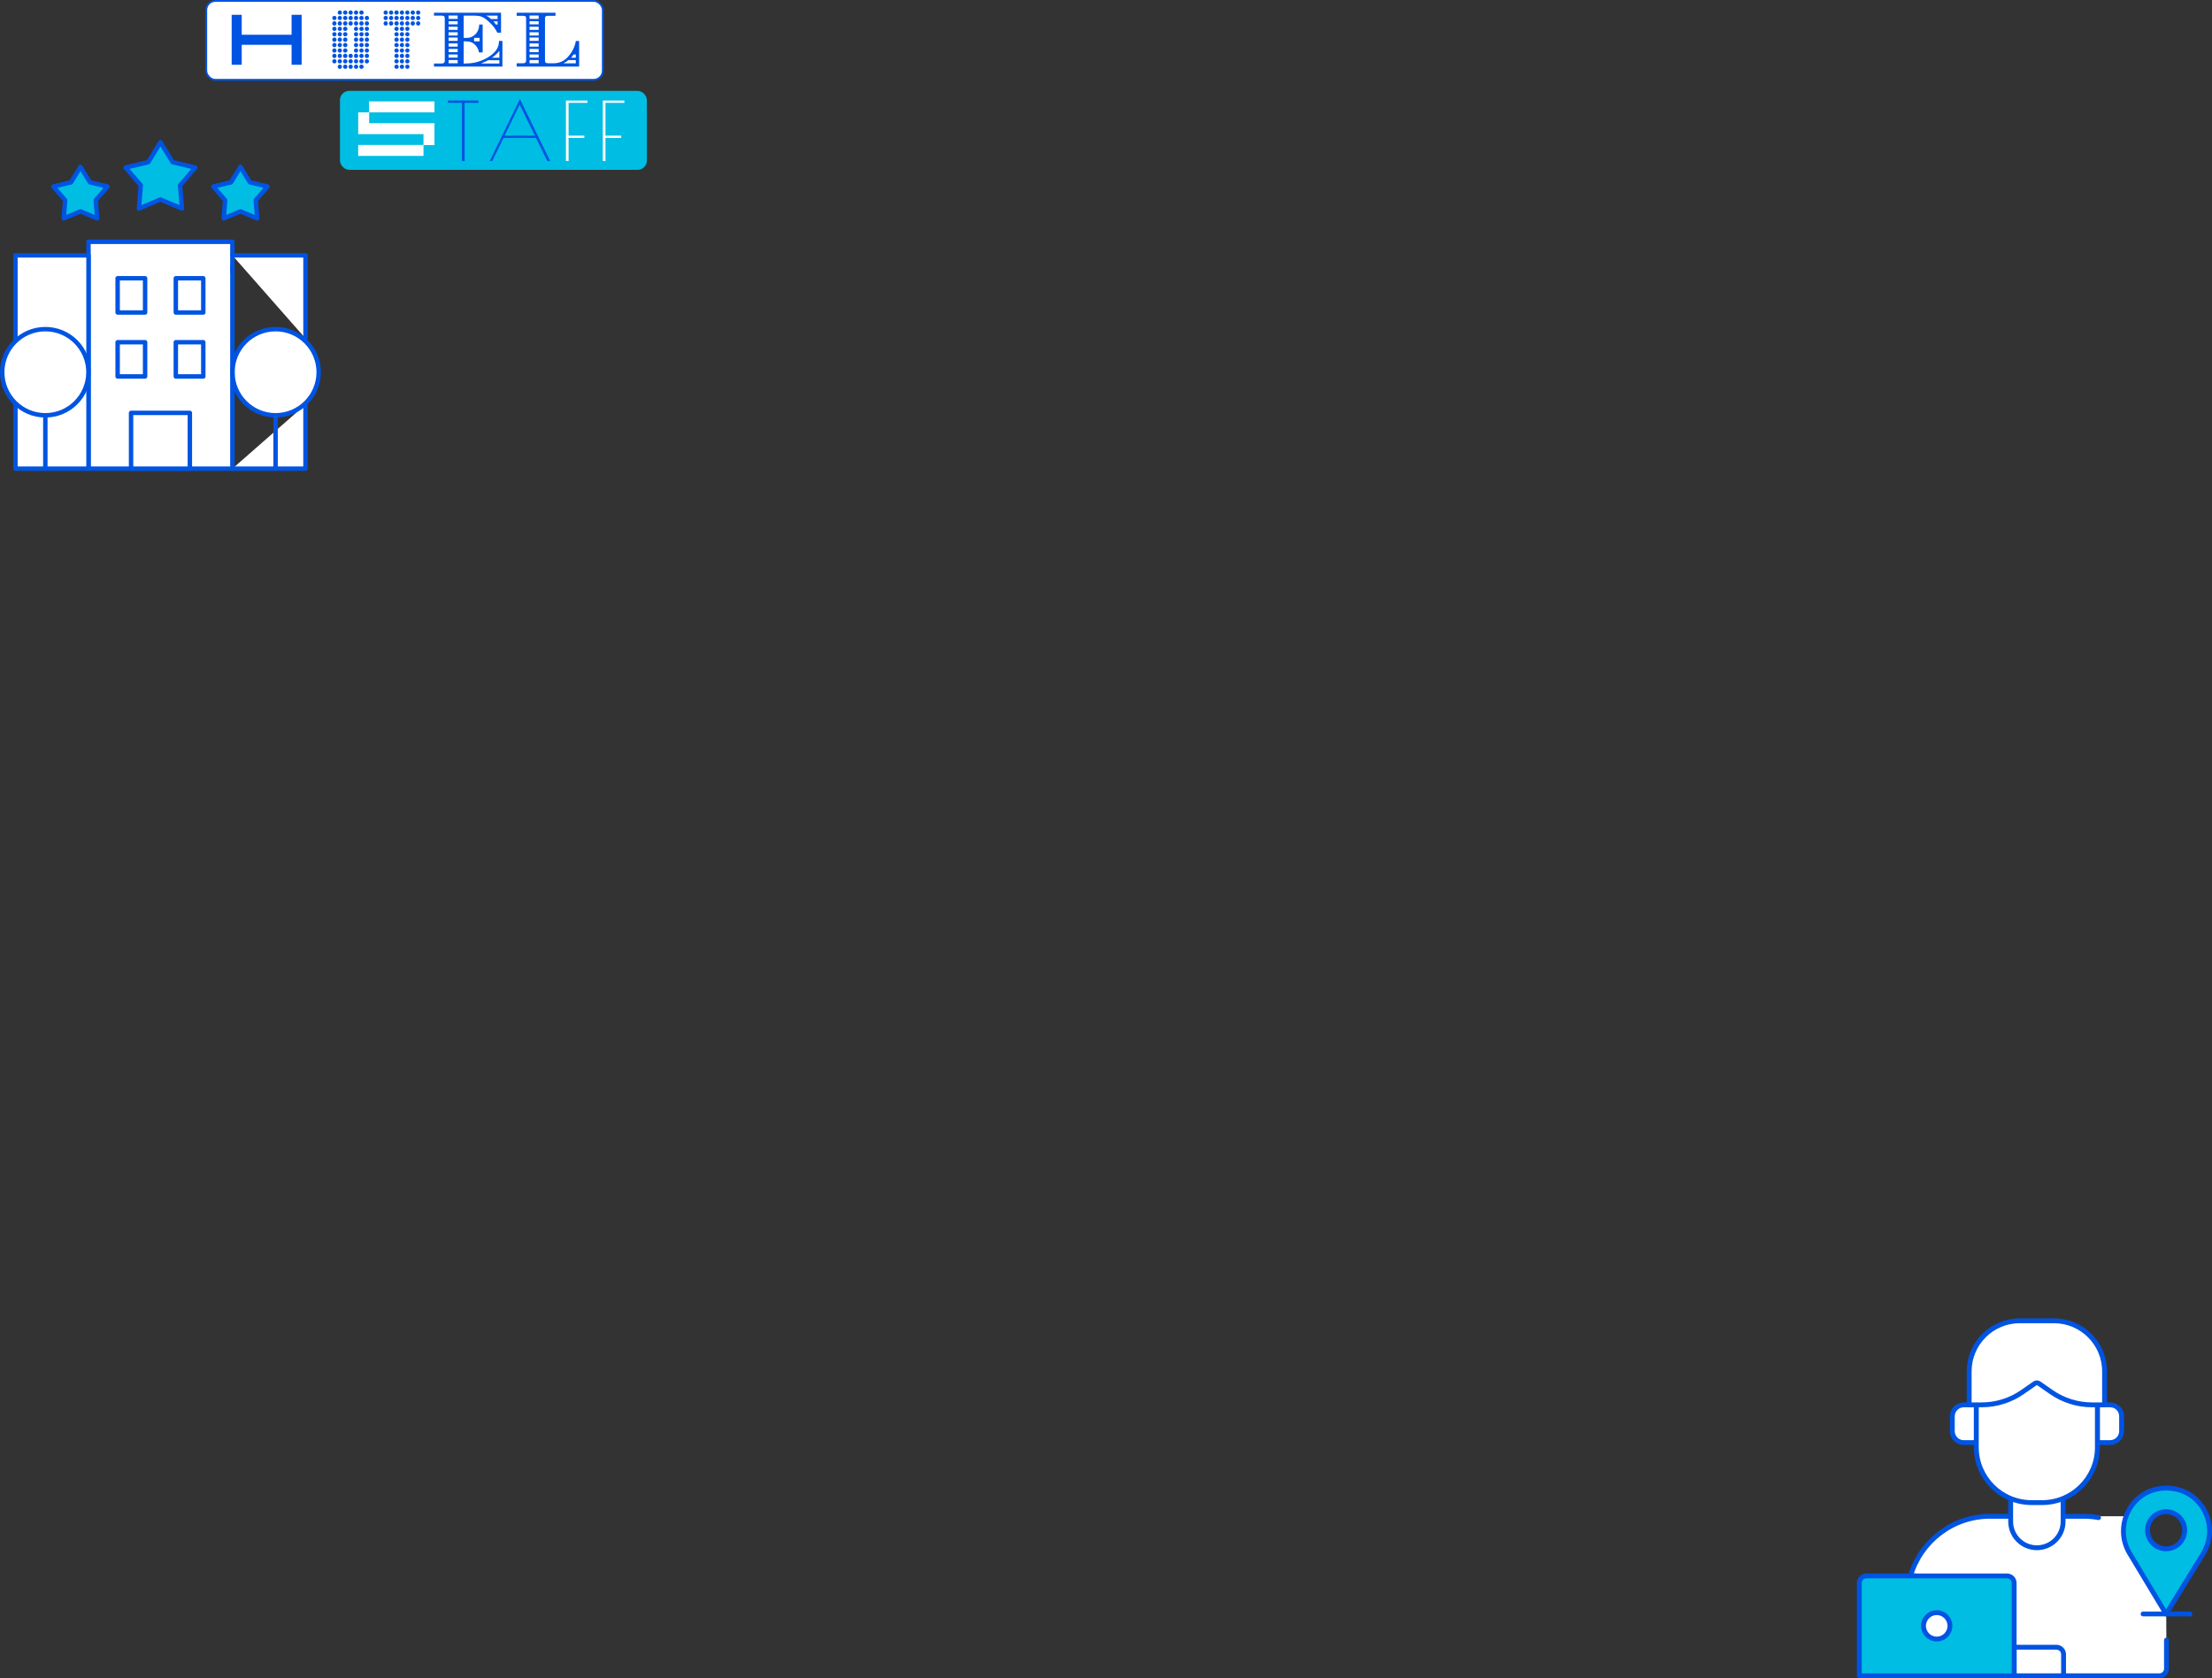 <?xml version="1.0" encoding="UTF-8"?><svg id="_レイヤー_2" xmlns="http://www.w3.org/2000/svg" viewBox="0 0 727.95 552.44"><rect x="0" y="0" width="727.95" height="552.44" fill="#333333" stroke="none"/><defs><style>.cls-1,.cls-2{stroke-width:1.6px;}.cls-1,.cls-2,.cls-3,.cls-4,.cls-5{stroke:#0054e2;}.cls-1,.cls-2,.cls-4,.cls-5{stroke-linecap:round;stroke-linejoin:round;}.cls-1,.cls-6,.cls-4{fill:#00bde3;}.cls-2,.cls-7,.cls-5{fill:#fff;}.cls-3{fill:none;stroke-miterlimit:10;stroke-width:.6px;}.cls-4,.cls-5{stroke-width:1.46px;}.cls-8{fill:#0054e2;}</style></defs><g id="_データ"><rect class="cls-7" x="67.88" y=".3" width="130.5" height="25.98" rx="3.02" ry="3.02"/><rect class="cls-3" x="67.88" y=".3" width="130.5" height="25.98" rx="3.02" ry="3.02"/><path class="cls-8" d="M76.24,4.87h3.31v6.57h16.41v-6.57h3.31v16.45h-3.31v-6.57h-16.41v6.57h-3.31V4.87Z"/><path class="cls-8" d="M110.06,5.22c.38,0,.69.32.69.69,0,.4-.32.72-.69.72-.41,0-.72-.32-.72-.72,0-.38.32-.69.72-.69ZM110.06,6.99c.38,0,.69.32.69.72s-.32.72-.69.72c-.41,0-.72-.32-.72-.72s.32-.72.72-.72ZM110.06,8.78c.38,0,.69.32.69.72,0,.38-.32.69-.69.69-.41,0-.72-.32-.72-.69,0-.4.32-.72.72-.72ZM110.06,10.57c.38,0,.69.32.69.69,0,.4-.32.72-.69.72-.41,0-.72-.32-.72-.72,0-.38.32-.69.72-.69ZM110.06,12.33c.38,0,.69.32.69.72s-.32.72-.69.72c-.41,0-.72-.32-.72-.72s.32-.72.72-.72ZM110.06,14.12c.38,0,.69.32.69.72,0,.38-.32.69-.69.69-.41,0-.72-.32-.72-.69,0-.4.32-.72.72-.72ZM110.06,15.92c.38,0,.69.32.69.69,0,.4-.32.72-.69.72-.41,0-.72-.32-.72-.72,0-.38.32-.69.72-.69ZM110.06,17.68c.38,0,.69.32.69.72s-.32.72-.69.72c-.41,0-.72-.32-.72-.72s.32-.72.72-.72ZM110.06,19.47c.38,0,.69.32.69.72,0,.38-.32.69-.69.69-.41,0-.72-.32-.72-.69,0-.4.32-.72.72-.72ZM111.82,3.43c.4,0,.72.32.72.72,0,.38-.32.69-.72.69-.38,0-.69-.32-.69-.69,0-.4.32-.72.69-.72ZM111.82,5.22c.4,0,.72.32.72.69,0,.4-.32.72-.72.72-.38,0-.69-.32-.69-.72,0-.38.32-.69.69-.69ZM111.82,6.99c.4,0,.72.32.72.72s-.32.72-.72.72c-.38,0-.69-.32-.69-.72s.32-.72.69-.72ZM111.82,8.78c.4,0,.72.32.72.72,0,.38-.32.69-.72.69-.38,0-.69-.32-.69-.69,0-.4.32-.72.69-.72ZM111.82,10.57c.4,0,.72.32.72.69,0,.4-.32.72-.72.72-.38,0-.69-.32-.69-.72,0-.38.32-.69.69-.69ZM111.82,12.33c.4,0,.72.32.72.72s-.32.72-.72.72c-.38,0-.69-.32-.69-.72s.32-.72.69-.72ZM111.82,14.12c.4,0,.72.32.72.72,0,.38-.32.69-.72.69-.38,0-.69-.32-.69-.69,0-.4.32-.72.69-.72ZM111.82,15.92c.4,0,.72.32.72.69,0,.4-.32.72-.72.72-.38,0-.69-.32-.69-.72,0-.38.32-.69.69-.69ZM111.82,17.68c.4,0,.72.32.72.72s-.32.72-.72.72c-.38,0-.69-.32-.69-.72s.32-.72.69-.72ZM111.82,19.47c.4,0,.72.32.72.72,0,.38-.32.69-.72.69-.38,0-.69-.32-.69-.69,0-.4.32-.72.69-.72ZM111.82,21.26c.4,0,.72.32.72.69,0,.4-.32.72-.72.72-.38,0-.69-.32-.69-.72,0-.38.32-.69.69-.69ZM113.62,3.43c.4,0,.72.32.72.72,0,.38-.32.69-.72.69s-.72-.32-.72-.69c0-.4.32-.72.72-.72ZM113.62,5.22c.4,0,.72.32.72.69,0,.4-.32.72-.72.72s-.72-.32-.72-.72c0-.38.32-.69.72-.69ZM113.62,6.99c.4,0,.72.32.72.72s-.32.72-.72.72-.72-.32-.72-.72.32-.72.72-.72ZM113.62,8.78c.4,0,.72.32.72.72,0,.38-.32.69-.72.69s-.72-.32-.72-.69c0-.4.32-.72.72-.72ZM113.62,10.57c.4,0,.72.32.72.69,0,.4-.32.72-.72.72s-.72-.32-.72-.72c0-.38.32-.69.72-.69ZM113.62,12.33c.4,0,.72.32.72.72s-.32.72-.72.72-.72-.32-.72-.72.32-.72.72-.72ZM113.62,14.12c.4,0,.72.32.72.72,0,.38-.32.69-.72.69s-.72-.32-.72-.69c0-.4.32-.72.72-.72ZM113.62,15.92c.4,0,.72.32.72.69,0,.4-.32.72-.72.72s-.72-.32-.72-.72c0-.38.32-.69.72-.69ZM113.62,17.68c.4,0,.72.32.72.72s-.32.72-.72.72-.72-.32-.72-.72.32-.72.72-.72ZM113.62,19.47c.4,0,.72.32.72.72,0,.38-.32.69-.72.69s-.72-.32-.72-.69c0-.4.32-.72.72-.72ZM113.62,21.26c.4,0,.72.32.72.69,0,.4-.32.72-.72.72s-.72-.32-.72-.72c0-.38.32-.69.72-.69ZM115.41,3.43c.38,0,.69.32.69.72,0,.38-.32.69-.69.69-.4,0-.72-.32-.72-.69,0-.4.32-.72.72-.72ZM115.41,5.22c.38,0,.69.32.69.69,0,.4-.32.72-.69.72-.4,0-.72-.32-.72-.72,0-.38.32-.69.72-.69ZM115.41,6.99c.38,0,.69.32.69.72s-.32.72-.69.72c-.4,0-.72-.32-.72-.72s.32-.72.72-.72ZM115.41,17.68c.38,0,.69.32.69.72s-.32.72-.69.72c-.4,0-.72-.32-.72-.72s.32-.72.72-.72ZM115.41,19.47c.38,0,.69.32.69.72,0,.38-.32.69-.69.69-.4,0-.72-.32-.72-.69,0-.4.32-.72.72-.72ZM115.41,21.26c.38,0,.69.32.69.69,0,.4-.32.72-.69.72-.4,0-.72-.32-.72-.72,0-.38.32-.69.72-.69ZM117.17,3.43c.4,0,.72.32.72.72,0,.38-.32.69-.72.69-.38,0-.69-.32-.69-.69,0-.4.32-.72.69-.72ZM117.17,5.22c.4,0,.72.32.72.69,0,.4-.32.72-.72.72-.38,0-.69-.32-.69-.72,0-.38.32-.69.69-.69ZM117.17,6.99c.4,0,.72.32.72.72s-.32.72-.72.72c-.38,0-.69-.32-.69-.72s.32-.72.69-.72ZM117.17,8.78c.4,0,.72.32.72.72,0,.38-.32.69-.72.69-.38,0-.69-.32-.69-.69,0-.4.32-.72.69-.72ZM117.17,10.57c.4,0,.72.32.72.69,0,.4-.32.72-.72.72-.38,0-.69-.32-.69-.72,0-.38.32-.69.69-.69ZM117.17,12.33c.4,0,.72.32.72.72s-.32.72-.72.72c-.38,0-.69-.32-.69-.72s.32-.72.69-.72ZM117.17,14.12c.4,0,.72.32.72.72,0,.38-.32.69-.72.69-.38,0-.69-.32-.69-.69,0-.4.32-.72.69-.72ZM117.17,15.92c.4,0,.72.32.72.69,0,.4-.32.72-.72.72-.38,0-.69-.32-.69-.72,0-.38.32-.69.69-.69ZM117.17,17.68c.4,0,.72.32.72.72s-.32.72-.72.72c-.38,0-.69-.32-.69-.72s.32-.72.69-.72ZM117.17,19.47c.4,0,.72.32.72.72,0,.38-.32.69-.72.69-.38,0-.69-.32-.69-.69,0-.4.32-.72.69-.72ZM117.17,21.26c.4,0,.72.32.72.69,0,.4-.32.72-.72.72-.38,0-.69-.32-.69-.72,0-.38.32-.69.69-.69ZM118.96,3.43c.41,0,.72.32.72.72,0,.38-.32.69-.72.69s-.72-.32-.72-.69c0-.4.32-.72.72-.72ZM118.96,5.22c.41,0,.72.32.72.69,0,.4-.32.72-.72.72s-.72-.32-.72-.72c0-.38.32-.69.72-.69ZM118.96,6.99c.41,0,.72.32.72.72s-.32.72-.72.72-.72-.32-.72-.72.32-.72.72-.72ZM118.96,8.78c.41,0,.72.32.72.72,0,.38-.32.69-.72.69s-.72-.32-.72-.69c0-.4.32-.72.72-.72ZM118.96,10.57c.41,0,.72.32.72.69,0,.4-.32.72-.72.72s-.72-.32-.72-.72c0-.38.32-.69.72-.69ZM118.96,12.33c.41,0,.72.32.72.72s-.32.72-.72.72-.72-.32-.72-.72.32-.72.72-.72ZM118.96,14.12c.41,0,.72.32.72.72,0,.38-.32.69-.72.69s-.72-.32-.72-.69c0-.4.32-.72.72-.72ZM118.96,15.92c.41,0,.72.32.72.69,0,.4-.32.72-.72.72s-.72-.32-.72-.72c0-.38.32-.69.72-.69ZM118.96,17.68c.41,0,.72.32.72.72s-.32.72-.72.72-.72-.32-.72-.72.32-.72.72-.72ZM118.96,19.47c.41,0,.72.32.72.72,0,.38-.32.69-.72.69s-.72-.32-.72-.69c0-.4.32-.72.72-.72ZM118.96,21.26c.41,0,.72.32.72.69,0,.4-.32.72-.72.72s-.72-.32-.72-.72c0-.38.32-.69.72-.69ZM120.75,5.22c.38,0,.69.32.69.69,0,.4-.32.72-.69.72-.4,0-.72-.32-.72-.72,0-.38.32-.69.72-.69ZM120.75,6.99c.38,0,.69.32.69.72s-.32.72-.69.72c-.4,0-.72-.32-.72-.72s.32-.72.72-.72ZM120.75,8.78c.38,0,.69.32.69.72,0,.38-.32.69-.69.69-.4,0-.72-.32-.72-.69,0-.4.32-.72.72-.72ZM120.75,10.57c.38,0,.69.32.69.69,0,.4-.32.72-.69.72-.4,0-.72-.32-.72-.72,0-.38.32-.69.72-.69ZM120.75,12.33c.38,0,.69.32.69.72s-.32.72-.69.72c-.4,0-.72-.32-.72-.72s.32-.72.72-.72ZM120.75,14.12c.38,0,.69.32.69.72,0,.38-.32.69-.69.69-.4,0-.72-.32-.72-.69,0-.4.32-.72.72-.72ZM120.75,15.92c.38,0,.69.32.69.69,0,.4-.32.72-.69.72-.4,0-.72-.32-.72-.72,0-.38.32-.69.72-.69ZM120.75,17.68c.38,0,.69.32.69.72s-.32.72-.69.72c-.4,0-.72-.32-.72-.72s.32-.72.72-.72ZM120.75,19.47c.38,0,.69.32.69.72,0,.38-.32.69-.69.69-.4,0-.72-.32-.72-.69,0-.4.32-.72.72-.72Z"/><path class="cls-8" d="M126.94,3.43c.38,0,.69.32.69.72,0,.38-.32.69-.69.69-.41,0-.72-.32-.72-.69,0-.4.32-.72.72-.72ZM126.94,5.22c.38,0,.69.32.69.69,0,.4-.32.72-.69.72-.41,0-.72-.32-.72-.72,0-.38.32-.69.72-.69ZM126.94,6.99c.38,0,.69.32.69.72s-.32.72-.69.72c-.41,0-.72-.32-.72-.72s.32-.72.72-.72ZM128.7,3.43c.4,0,.72.32.72.72,0,.38-.32.69-.72.69-.38,0-.69-.32-.69-.69,0-.4.32-.72.69-.72ZM128.7,5.22c.4,0,.72.32.72.69,0,.4-.32.72-.72.72-.38,0-.69-.32-.69-.72,0-.38.32-.69.69-.69ZM128.7,6.99c.4,0,.72.32.72.72s-.32.72-.72.72c-.38,0-.69-.32-.69-.72s.32-.72.69-.72ZM130.5,3.43c.4,0,.72.32.72.72,0,.38-.32.69-.72.69s-.72-.32-.72-.69c0-.4.32-.72.72-.72ZM130.5,5.22c.4,0,.72.32.72.69,0,.4-.32.72-.72.72s-.72-.32-.72-.72c0-.38.32-.69.72-.69ZM130.5,6.99c.4,0,.72.32.72.72s-.32.72-.72.72-.72-.32-.72-.72.32-.72.72-.72ZM130.5,8.78c.4,0,.72.32.72.72,0,.38-.32.69-.72.69s-.72-.32-.72-.69c0-.4.32-.72.72-.72ZM130.5,10.57c.4,0,.72.32.72.69,0,.4-.32.72-.72.72s-.72-.32-.72-.72c0-.38.32-.69.72-.69ZM130.5,12.33c.4,0,.72.32.72.72s-.32.72-.72.72-.72-.32-.72-.72.32-.72.72-.72ZM130.5,14.12c.4,0,.72.32.72.72,0,.38-.32.69-.72.69s-.72-.32-.72-.69c0-.4.32-.72.72-.72ZM130.5,15.92c.4,0,.72.32.72.69,0,.4-.32.72-.72.72s-.72-.32-.72-.72c0-.38.32-.69.72-.69ZM130.5,17.68c.4,0,.72.32.72.72s-.32.72-.72.72-.72-.32-.72-.72.32-.72.72-.72ZM130.5,19.47c.4,0,.72.32.72.72,0,.38-.32.69-.72.69s-.72-.32-.72-.69c0-.4.32-.72.72-.72ZM130.5,21.26c.4,0,.72.32.72.69,0,.4-.32.72-.72.72s-.72-.32-.72-.72c0-.38.32-.69.72-.69ZM132.29,3.43c.38,0,.69.32.69.72,0,.38-.32.69-.69.69-.41,0-.72-.32-.72-.69,0-.4.32-.72.72-.72ZM132.29,5.22c.38,0,.69.32.69.69,0,.4-.32.72-.69.72-.41,0-.72-.32-.72-.72,0-.38.32-.69.72-.69ZM132.29,6.99c.38,0,.69.32.69.72s-.32.72-.69.72c-.41,0-.72-.32-.72-.72s.32-.72.72-.72ZM132.29,8.78c.38,0,.69.32.69.72,0,.38-.32.69-.69.69-.41,0-.72-.32-.72-.69,0-.4.32-.72.72-.72ZM132.29,10.57c.38,0,.69.32.69.69,0,.4-.32.72-.69.72-.41,0-.72-.32-.72-.72,0-.38.32-.69.72-.69ZM132.29,12.33c.38,0,.69.32.69.72s-.32.72-.69.72c-.41,0-.72-.32-.72-.72s.32-.72.72-.72ZM132.29,14.12c.38,0,.69.32.69.72,0,.38-.32.69-.69.69-.41,0-.72-.32-.72-.69,0-.4.32-.72.72-.72ZM132.29,15.92c.38,0,.69.32.69.69,0,.4-.32.72-.69.72-.41,0-.72-.32-.72-.72,0-.38.32-.69.72-.69ZM132.29,17.68c.38,0,.69.32.69.72s-.32.72-.69.72c-.41,0-.72-.32-.72-.72s.32-.72.72-.72ZM132.29,19.47c.38,0,.69.32.69.72,0,.38-.32.69-.69.69-.41,0-.72-.32-.72-.69,0-.4.32-.72.72-.72ZM132.29,21.26c.38,0,.69.32.69.69,0,.4-.32.72-.69.72-.41,0-.72-.32-.72-.72,0-.38.32-.69.72-.69ZM134.05,3.43c.4,0,.72.32.72.72,0,.38-.32.69-.72.69-.38,0-.69-.32-.69-.69,0-.4.32-.72.69-.72ZM134.05,5.22c.4,0,.72.32.72.69,0,.4-.32.72-.72.72-.38,0-.69-.32-.69-.72,0-.38.32-.69.69-.69ZM134.05,6.99c.4,0,.72.32.72.72s-.32.72-.72.72c-.38,0-.69-.32-.69-.72s.32-.72.69-.72ZM134.05,8.78c.4,0,.72.32.72.72,0,.38-.32.69-.72.69-.38,0-.69-.32-.69-.69,0-.4.32-.72.69-.72ZM134.05,10.57c.4,0,.72.32.72.69,0,.4-.32.72-.72.72-.38,0-.69-.32-.69-.72,0-.38.32-.69.69-.69ZM134.05,12.33c.4,0,.72.32.72.72s-.32.72-.72.72c-.38,0-.69-.32-.69-.72s.32-.72.69-.72ZM134.05,14.12c.4,0,.72.32.72.72,0,.38-.32.69-.72.69-.38,0-.69-.32-.69-.69,0-.4.32-.72.69-.72ZM134.05,15.92c.4,0,.72.32.72.69,0,.4-.32.72-.72.72-.38,0-.69-.32-.69-.72,0-.38.32-.69.69-.69ZM134.05,17.68c.4,0,.72.32.72.72s-.32.72-.72.72c-.38,0-.69-.32-.69-.72s.32-.72.69-.72ZM134.05,19.47c.4,0,.72.32.72.72,0,.38-.32.69-.72.69-.38,0-.69-.32-.69-.69,0-.4.32-.72.69-.72ZM134.05,21.26c.4,0,.72.32.72.69,0,.4-.32.72-.72.72-.38,0-.69-.32-.69-.72,0-.38.32-.69.69-.69ZM135.84,3.43c.4,0,.72.32.72.72,0,.38-.32.69-.72.69s-.72-.32-.72-.69c0-.4.32-.72.72-.72ZM135.84,5.22c.4,0,.72.32.72.69,0,.4-.32.72-.72.72s-.72-.32-.72-.72c0-.38.32-.69.72-.69ZM135.84,6.99c.4,0,.72.32.72.72s-.32.72-.72.72-.72-.32-.72-.72.32-.72.72-.72ZM137.63,3.43c.38,0,.69.32.69.72,0,.38-.32.69-.69.69-.4,0-.72-.32-.72-.69,0-.4.32-.72.72-.72ZM137.63,5.22c.38,0,.69.32.69.69,0,.4-.32.72-.69.72-.4,0-.72-.32-.72-.72,0-.38.32-.69.72-.69ZM137.63,6.99c.38,0,.69.32.69.72s-.32.72-.69.72c-.4,0-.72-.32-.72-.72s.32-.72.72-.72Z"/><path class="cls-8" d="M163.67,10.75c-.74-1.43-1.35-2.23-2.63-3.45-1.35-1.3-2.44-1.94-3.64-2.07-.24-.03-.58-.05-1.06-.08h-3.75v7.31c.19.03.37.03.56.03,1.38,0,2.02-.19,2.82-.8,1.09-.8,1.73-2.13,1.73-3.61h1.14v9.17h-1.22c-.13-.74-.21-1.01-.56-1.59-.29-.48-.64-.88-1.04-1.2-.8-.66-1.51-.85-3.08-.85h-.35v7.31c1.01-.03,1.75-.05,2.26-.11,2.15-.21,4.17-.93,6.11-2.18,2.15-1.38,3.24-3.03,3.24-4.89v-.27h1.14v8.45h-22.53v-1.01h2.5c.69,0,1.06-.29,1.06-.8V6.13c0-.74-.24-.98-.98-.98h-2.58v-.96h22.08v6.56h-1.22ZM147.63,5.1v1.14h2.98v-1.14h-2.98ZM147.63,6.98v1.04h2.98v-1.04h-2.98ZM147.63,8.79v1.06h2.98v-1.06h-2.98ZM147.63,10.62v1.06h2.98v-1.06h-2.98ZM147.63,12.37v1.09h2.98v-1.09h-2.98ZM147.63,14.29v1.06h2.98v-1.06h-2.98ZM147.63,16.12v1.04h2.98v-1.04h-2.98ZM147.63,17.93v1.04h2.98v-1.04h-2.98ZM147.63,19.76v1.06h2.98v-1.06h-2.98ZM157.83,13.6v-1.14h-1.81v1.14h1.81ZM159.8,20.26c-.56.27-.8.37-1.49.64h6.03v-1.09h-3.67c-.34.21-.48.27-.88.45ZM159.98,5.15l.35.19c.48.27.58.32,1.06.74l.21.19h2.15v-1.12h-3.77ZM164.34,16.73c-.5.61-.69.85-1.14,1.22-.4.37-.64.58-1.33,1.06h2.47v-2.28ZM162.8,7.54l.4.53h.56v-1.04h-1.36l.19.21.21.29Z"/><path class="cls-8" d="M180.33,5.2c-.74,0-.98.21-.98.9v13.79c0,.72.24.93.98.93h1.91c1.86,0,3.37-.69,4.68-2.12,1.38-1.51,2.34-3.48,2.58-5.21h1.09v8.42h-20.56v-1.09h2.1c.69,0,1.01-.27,1.01-.93V6.1c0-.72-.24-.9-1.01-.9h-2.1v-1.01h12.78v1.01h-2.47ZM174.27,5.1v1.14h3v-1.14h-3ZM174.27,6.98v1.04h3v-1.04h-3ZM174.27,8.79v1.06h3v-1.06h-3ZM174.27,10.62v1.06h3v-1.06h-3ZM174.27,12.37v1.09h3v-1.09h-3ZM174.27,14.29v1.06h3v-1.06h-3ZM174.27,16.12v1.04h3v-1.04h-3ZM174.27,17.93v1.04h3v-1.04h-3ZM174.27,19.76v1.06h3v-1.06h-3ZM187.07,19.76l-.24.19-.45.35c-.13.08-.35.21-.61.35-.08.05-.21.11-.34.19h4.06v-1.06h-2.42ZM188.77,17.93l-.16.19-.24.35c-.08.13-.16.21-.42.53h1.54v-1.06h-.72Z"/><rect class="cls-6" x="111.88" y="29.92" width="101" height="25.98" rx="3.02" ry="3.02"/><path class="cls-7" d="M117.88,47.71h21.49v-3.56h-21.49v-7.16h3.56v-3.61h21.54v3.61h-21.49v3.56h21.49v7.21h-3.61v3.56h-21.49v-3.61Z"/><path class="cls-8" d="M157.44,33.09v.77h-4.54v19.15h-.88v-19.15h-4.6v-.77h10.01Z"/><path class="cls-8" d="M171.1,32.61l9.96,20.4h-.93l-3.77-7.6h-10.65l-3.72,7.6h-.82l9.93-20.4ZM171.02,34.45l-4.97,10.2h9.99l-5.02-10.2Z"/><path class="cls-7" d="M186.24,33.09h7.09v.77h-6.21v10.78h5.18v.77h-5.18v7.6h-.88v-19.92Z"/><path class="cls-7" d="M198.38,33.09h7.09v.77h-6.21v10.78h5.18v.77h-5.18v7.6h-.88v-19.92Z"/><g id="g561"><g id="g563"><g id="g565"><g id="g571"><path id="path573" class="cls-5" d="M76.48,154.27H29.12v-74.68h47.36v9.92"/></g><path id="path575" class="cls-5" d="M62.48,154.27h-19.35v-18.35h19.35v18.35Z"/></g></g><path id="path577" class="cls-5" d="M47.75,102.87h-9.04v-11.27h9.04v11.27Z"/><path id="path579" class="cls-5" d="M66.9,102.87h-9.04v-11.27h9.04v11.27Z"/><path id="path581" class="cls-5" d="M47.75,123.92h-9.04v-11.27h9.04v11.27Z"/><path id="path583" class="cls-5" d="M66.9,123.92h-9.04v-11.27h9.04v11.27Z"/><g id="g585"><g id="g587"><g id="g593"><path id="path595" class="cls-5" d="M76.48,84.06h24.05v27.35"/></g><g id="g597"><path id="path599" class="cls-5" d="M100.53,133.19v21.08h-24.05"/></g><g id="g601"><path id="path603" class="cls-5" d="M5.08,111.52v-27.46h24.05v70.21H5.08v-21.04"/></g><g id="g605"><path id="path607" class="cls-5" d="M104.88,122.53c0,7.83-6.35,14.18-14.19,14.18s-14.19-6.35-14.19-14.18,6.35-14.18,14.19-14.18,14.19,6.35,14.19,14.18Z"/></g><g id="g609"><path id="path611" class="cls-5" d="M29.11,122.53c0,7.83-6.35,14.18-14.19,14.18s-14.19-6.35-14.19-14.18,6.35-14.18,14.19-14.18,14.19,6.35,14.19,14.18Z"/></g><g id="g613"><path id="path615" class="cls-5" d="M14.92,137.16v17.12"/></g><g id="g617"><path id="path619" class="cls-5" d="M90.69,137.16v17.12"/></g><g id="g629"><path id="path631" class="cls-5" d="M76.48,153.41v-51.31h0v-14.37"/></g><g id="g633"><path id="path635" class="cls-4" d="M52.8,46.83l4,6.56,7.47,1.77-5,5.83.62,7.65-7.09-2.96-7.09,2.96.62-7.65-5-5.83,7.47-1.77,4-6.56Z"/></g><g id="g637"><path id="path639" class="cls-4" d="M79.13,54.92l3.11,5.1,5.81,1.38-3.89,4.53.48,5.95-5.51-2.3-5.51,2.3.48-5.95-3.89-4.53,5.81-1.38,3.11-5.1Z"/></g><g id="g641"><path id="path643" class="cls-4" d="M26.48,54.92l3.11,5.1,5.81,1.38-3.89,4.53.48,5.95-5.51-2.3-5.51,2.3.48-5.95-3.89-4.53,5.81-1.38,3.11-5.1Z"/></g></g></g></g><path class="cls-7" d="M698.88,531.36c10.19,12.11,1.93,21.83-25.93,19.93h-23.14c-10.96,0-19.93-8.97-19.93-19.93v-10.14c0-10.96,15.97-21.93,26.93-21.93h23.14c10.96,0,19.93,8.97,19.93,19.93l-1,12.14Z"/><polygon class="cls-7" points="683.72 499.13 701.88 499.13 710.88 522.29 712.88 530.29 712.98 549.29 702.88 551.29 684.88 551.29 683.72 499.13"/><g id="g405"><g id="g407"><g id="g409"><g id="g415"><path id="path417" class="cls-2" d="M679.1,551.64h31.52c1.3,0,2.35-1.05,2.35-2.35v-9.38"/></g><g id="g419"><path id="path421" class="cls-2" d="M661.68,499.13h-6.75c-12.41,0-22.88,8.29-26.19,19.63"/></g><g id="g423"><path id="path425" class="cls-2" d="M690.61,499.57c-1.59-.29-3.23-.44-4.91-.44h-6.75"/></g><g id="g427"><path id="path429" class="cls-2" d="M694.44,474.88h-4.21v-12.43h4.21c2.08,0,3.76,1.68,3.76,3.76v4.9c0,2.08-1.68,3.76-3.76,3.76Z"/></g><g id="g431"><path id="path433" class="cls-2" d="M646.25,462.45h4.15v12.43h-4.15c-2.08,0-3.76-1.68-3.76-3.76v-4.9c0-2.08,1.68-3.76,3.76-3.76Z"/></g><g id="g435"><path id="path437" class="cls-2" d="M678.95,493.27v7.59c0,4.77-3.87,8.63-8.63,8.63s-8.63-3.87-8.63-8.63v-7.65"/></g><g id="g439"><path id="path441" class="cls-2" d="M650.39,448.45v28c0,10.04,8.15,18.18,18.19,18.18h3.46c10.05,0,18.19-8.14,18.19-18.18v-28"/></g><g id="g443"><path id="path445" class="cls-2" d="M670.99,455.41l4.05,2.82c3.94,2.75,8.64,4.22,13.44,4.22h4.11v-11.04c0-9.19-7.45-16.63-16.65-16.63h-11.25c-9.19,0-16.65,7.45-16.65,16.63v11.04h4.11c4.81,0,9.5-1.47,13.44-4.22l4.05-2.82c.4-.28.94-.28,1.34,0Z"/></g><g id="g459"><path id="path461" class="cls-2" d="M679.1,551.64h-16.26v-9.4h13.91c1.3,0,2.35,1.05,2.35,2.35v7.05Z"/></g><g id="g463"><path id="path465" class="cls-1" d="M611.88,527.62v-6.5c0-1.3,1.05-2.35,2.35-2.35h46.26c1.3,0,2.35,1.05,2.35,2.35v30.53h-50.96v-24.03Z"/></g><g id="g467"><path id="path469" class="cls-2" d="M637.36,539.55h0c-2.4,0-4.35-1.95-4.35-4.35s1.95-4.35,4.35-4.35,4.35,1.95,4.35,4.35-1.95,4.35-4.35,4.35Z"/></g><g id="g471"><path id="path473" class="cls-2" d="M705.27,531.29h15.41"/></g><g id="g475"><path id="path477" class="cls-1" d="M712.85,497.62c3.37,0,6.11,2.73,6.11,6.11s-2.73,6.11-6.11,6.11-6.11-2.73-6.11-6.11,2.73-6.11,6.11-6.11ZM712.85,531.3l12.19-19.85c5.14-8.37.45-19.45-9.19-21.31-1.05-.2-2.13-.3-3.24-.28-.17,0-.35,0-.52.02-10.62.51-16.72,12.36-11.24,21.47l12,19.96Z"/></g></g></g></g></g></svg>